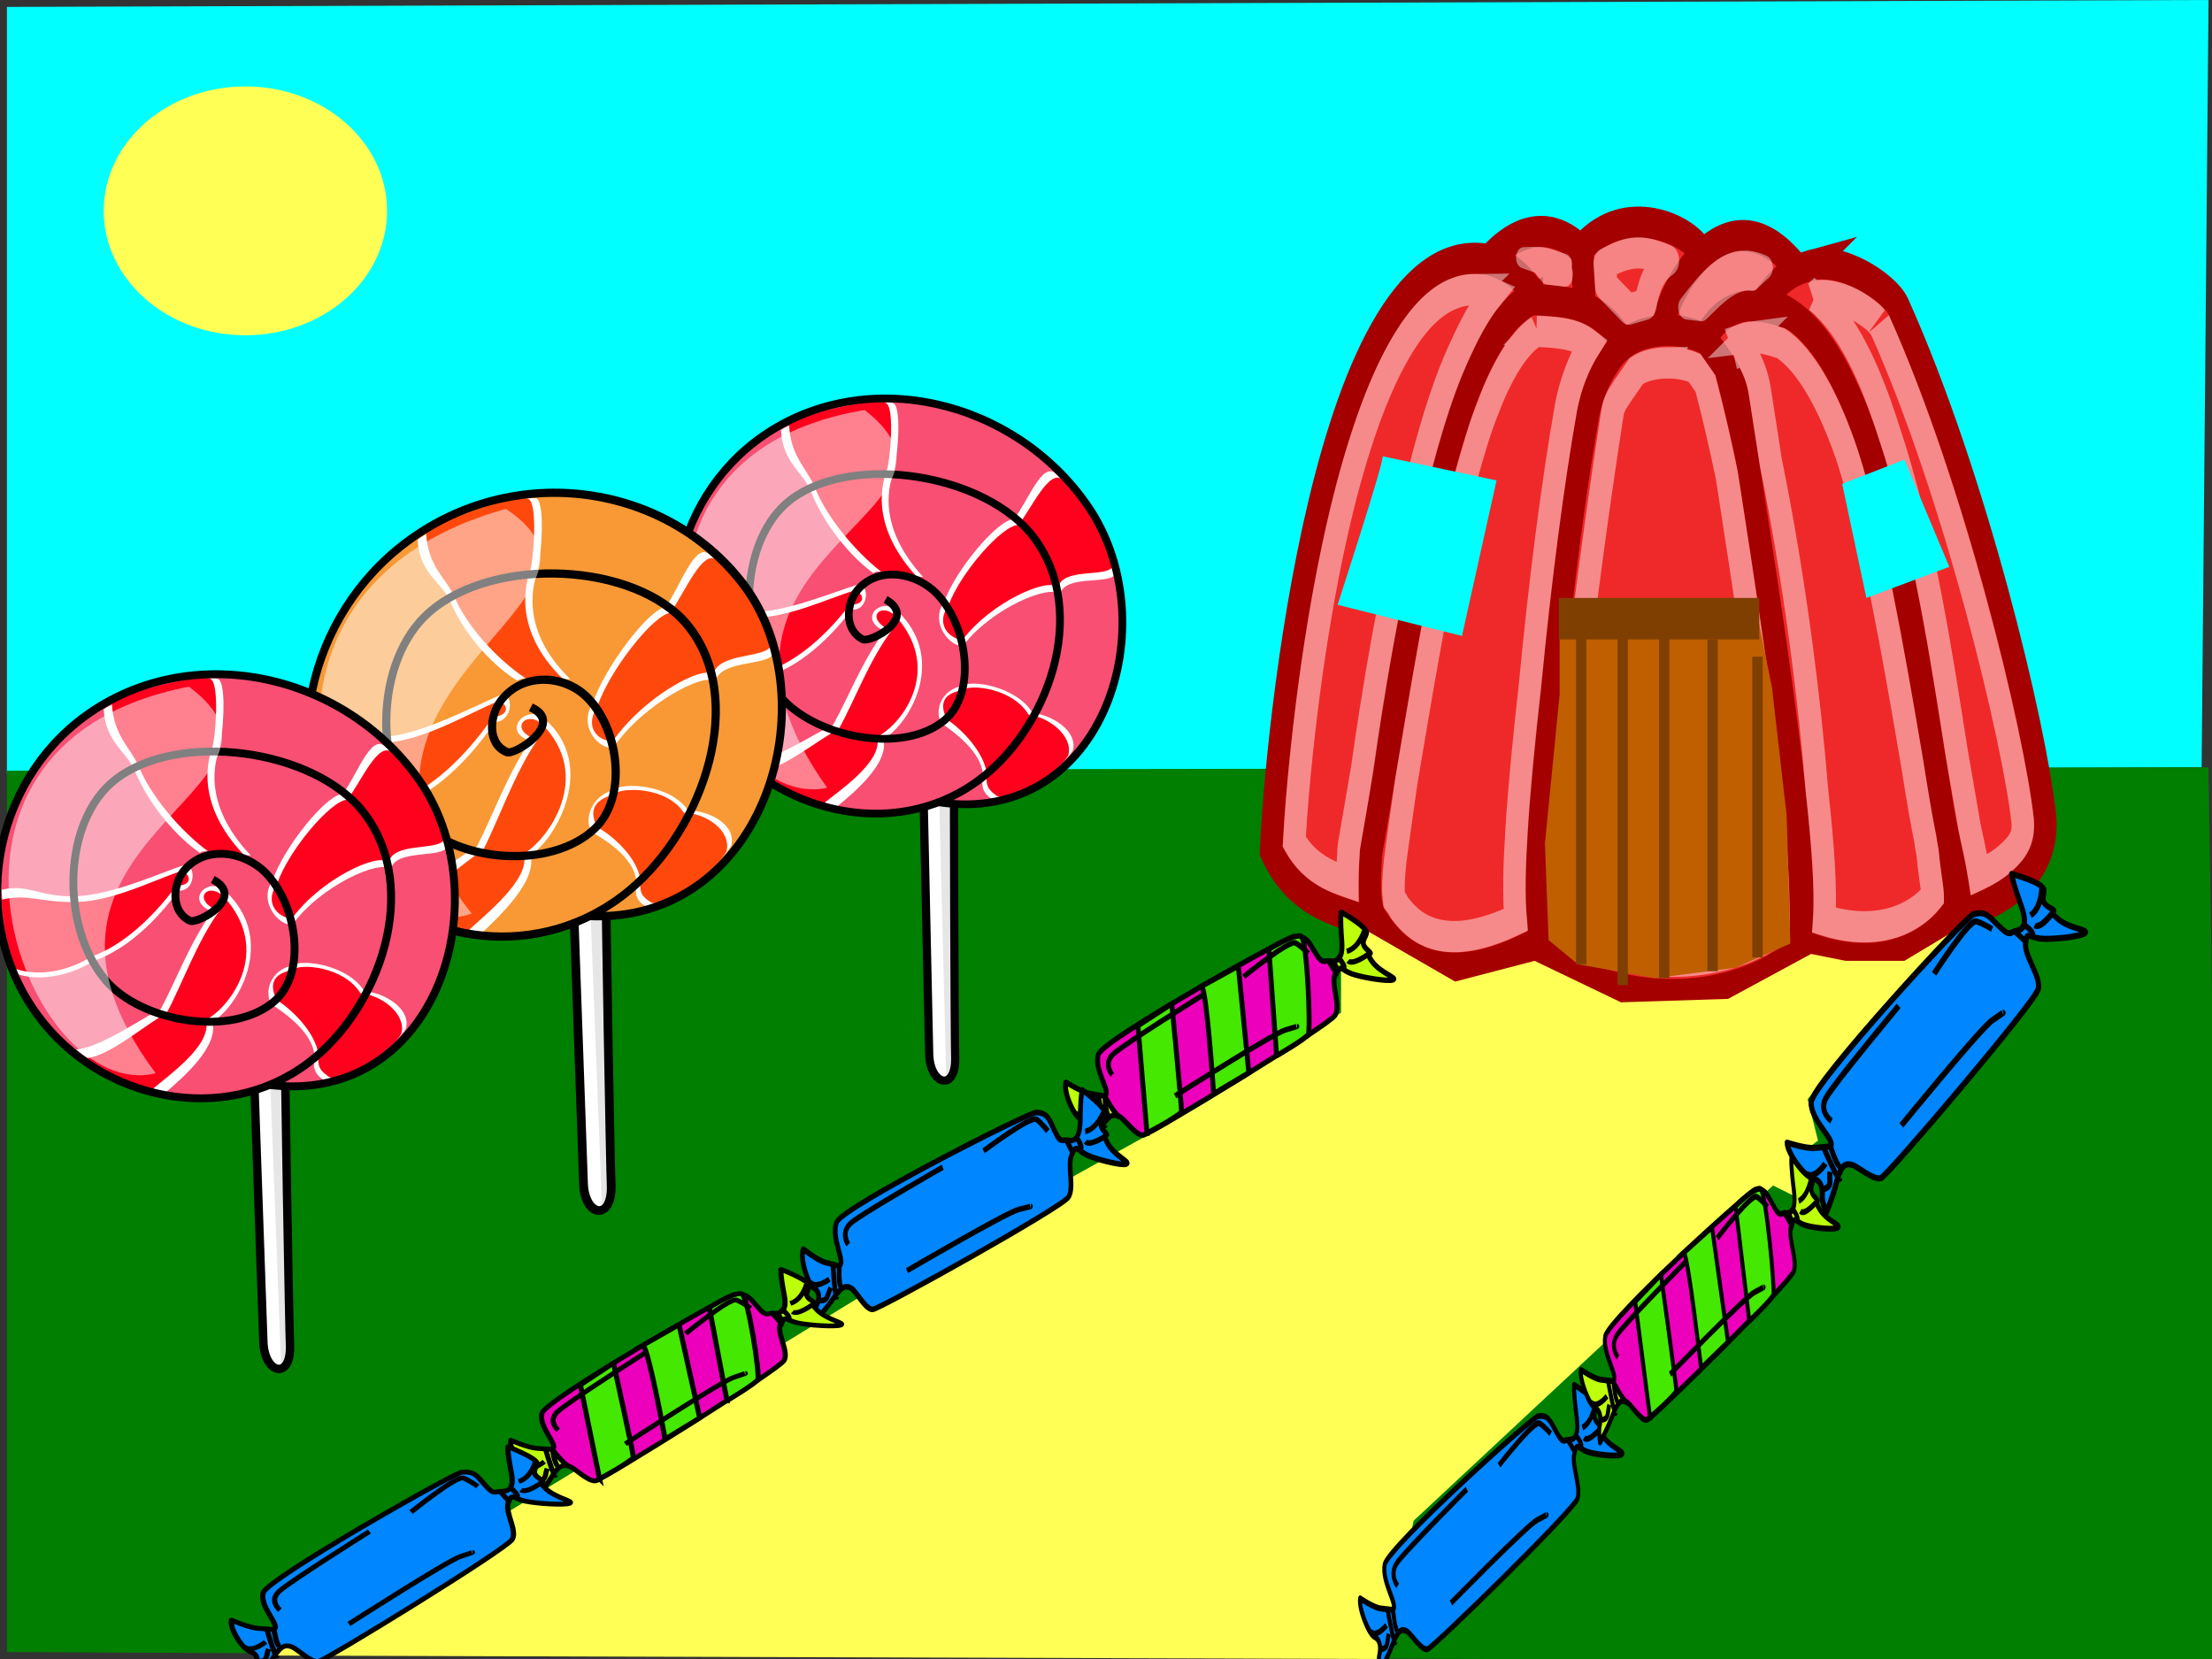 <?xml version="1.0"?><svg width="640" height="480" xmlns="http://www.w3.org/2000/svg" xmlns:xlink="http://www.w3.org/1999/xlink">
 <rect width="100%" height="100%" fill="#333333" stroke="none"/>
 <!-- Created with SVG-edit - http://svg-edit.googlecode.com/ -->
 <g>
  <title>Layer 1</title>
  <defs>
   <symbol id="svg_17" height="48" width="48">

    <g id="svg_2">
     <g transform="matrix(0.192,0,0,0.192,-45.662,-70.664)" id="svg_3">
      <path fill="#ef2929" fill-rule="evenodd" stroke="#a40000" stroke-width="7" stroke-miterlimit="4" d="m311.429,413.791c20.002,-14.779 37.818,2.786 37.857,16.071l-37.321,-7.679l-0.536,-8.393z" id="svg_15"/>
      <path fill="#ef2929" fill-rule="evenodd" stroke="#a40000" stroke-width="7" stroke-miterlimit="4" d="m339.643,411.826c13.166,-10.513 33.1,-4.479 37.5,1.429l-0.714,26.429l-35.536,-1.25l-1.25,-26.607z" id="svg_14"/>
      <path fill="#ef2929" fill-rule="evenodd" stroke="#a40000" stroke-width="7" stroke-miterlimit="4" d="m406.429,416.469c-22.647,-20.371 -42.144,7.238 -41.429,13.571l30.714,11.25l10.714,-24.821z" id="svg_13"/>
      <path fill="#ef2929" fill-rule="evenodd" stroke="#a40000" stroke-width="7" stroke-miterlimit="4" d="m310.714,414.505c-51.648,-7.105 -66.49,108.802 -67.857,132.5c7.476,11.865 20.921,13.783 33.929,16.429c-2.913,-1.9 -3.565,-7.148 -2.21,-15.366c3.682,-22.346 21.839,-119.511 50.425,-125.348c-3.084,-3.484 -6.956,-6.617 -14.286,-8.214z" id="svg_12"/>
      <path fill="#ef2929" fill-rule="evenodd" stroke="#a40000" stroke-width="7" stroke-miterlimit="4" d="m323.929,423.434c10.406,0.392 20.941,0.356 28.571,10c-3.967,4.393 -9.079,8.169 -10.216,13.437c-9.773,45.294 -21.133,109.659 -15.141,120.134c-21.898,8.883 -39.639,9.072 -51.071,-3.929c-3.12,-2.833 -2.766,-9.139 -2.143,-15.714c12.924,-53.036 23.41,-113.711 50,-123.929z" id="svg_11"/>
      <path fill="#ef2929" fill-rule="evenodd" stroke="#a40000" stroke-width="7" stroke-miterlimit="4" d="m348.214,437.005c8.859,-10.771 33.906,-6.735 35.357,0c19.665,52.541 25.46,118.185 23.929,132.143c-21.343,13.51 -58.301,13.39 -81.429,0c-0.806,-32.828 7.655,-88.691 15.27,-119.678c1.42,-5.779 4.395,-9.878 6.873,-12.465z" id="svg_10"/>
      <path fill="#ef2929" fill-rule="evenodd" stroke="#a40000" stroke-width="7" stroke-miterlimit="4" id="svg_9" d="m404.224,426.648c-8.621,-2.108 -18.798,-4.287 -26.429,5.357c3.967,4.393 9.079,8.169 10.216,13.437c9.773,45.294 24.704,111.802 18.713,122.277c22.256,7.097 38.925,2.286 47.5,-6.071c3.12,-2.833 0.266,-9.139 -0.357,-15.714c-12.924,-53.036 -23.053,-109.068 -49.643,-119.286z"/>
      <path fill="#ef2929" fill-rule="evenodd" stroke="#a40000" stroke-width="7" stroke-miterlimit="4" id="svg_8" d="m410,415.934c9.886,-2.532 25.33,4.889 27.984,9.144c24.111,38.669 42.509,94.026 45.588,114.427c1.452,13.294 -14.85,19.497 -27.857,22.143c2.913,-1.9 -0.055,-10.241 -2.432,-18.223c-7.611,-25.56 -18.267,-114.869 -57.568,-119.277c3.375,-3.355 6.73,-6.718 14.286,-8.214z"/>
      <path opacity="0.457" fill="none" fill-rule="evenodd" stroke="#ffffff" stroke-width="7" stroke-miterlimit="4" id="svg_7" d="m306.031,421.188c-9.289,0.07 -17.063,5.26 -24.344,14.906c-7.28,9.646 -13.386,23.46 -18.062,38.156c-8.87,27.878 -12.656,58.445 -13.562,70.719c2.602,3.34 5.794,5.464 10.031,7.125c1.947,0.763 4.225,1.33 6.5,1.906c0.015,-2.475 0.152,-4.925 0.375,-7.281c0.028,-0.337 0.08,-0.671 0.156,-1c1.385,-5.683 2.764,-11.514 4.125,-17.344c3.268,-16.721 8.149,-38.279 15.562,-60.062c0.533,-1.651 1.013,-2.847 1.406,-4c0.01,-0.031 0.021,-0.063 0.031,-0.094c1.302,-3.639 2.604,-7.443 4.156,-11.156c0.818,-2.001 1.668,-4.056 2.625,-6.125c1.329,-2.874 2.691,-5.628 4.188,-8.25c0.227,-0.409 0.377,-0.658 0.5,-0.875c0.021,-0.021 0.042,-0.042 0.062,-0.062c0.756,-1.289 1.512,-2.545 2.312,-3.75c2.9,-4.575 6.059,-8.71 9.688,-11.938c-0.723,-0.227 -1.428,-0.457 -2.312,-0.656c-1.184,-0.15 -2.331,-0.227 -3.438,-0.219zm105.969,1.531c10.176,6.086 17.246,17.255 23.062,30.5c10.739,23.099 16.587,51.575 20.938,71.438c1.322,5.596 2.615,10.985 3.969,16.594c0.011,0.062 0.022,0.125 0.031,0.188c0.003,0.009 -0.003,0.022 0,0.031c1.053,3.535 2.237,7.302 3.062,10.969c3.106,-1.062 5.993,-2.319 8.219,-3.75c4.261,-2.74 5.719,-4.716 5.312,-8.438c-2.744,-18.18 -21.193,-73.989 -44.562,-111.469c0.466,0.748 -0.406,-0.423 -1.906,-1.375c-1.501,-0.952 -3.613,-2.033 -5.906,-2.906c-4.482,-1.707 -9.642,-2.35 -12.219,-1.781zm-86.625,7.812c-3.86,1.83 -7.784,5.483 -11.594,11.219c-0.746,1.174 -1.366,2.104 -1.875,3c-0.021,0.021 -0.042,0.042 -0.062,0.062c-0.112,0.191 -0.248,0.481 -0.438,0.812c-1.277,2.302 -2.501,4.631 -3.688,7.188c-0.749,1.613 -1.513,3.565 -2.375,5.625c-1.341,3.282 -2.627,6.717 -3.875,10.375c-0.01,0.031 -0.021,0.063 -0.031,0.094c-0.473,1.322 -0.938,2.621 -1.375,3.906c-5.616,17.402 -10.344,38.011 -15.188,58.75c-1.329,6.802 -2.879,14.428 -3.406,17.625c-0.609,3.693 -0.671,6.521 -0.469,7.969c0.087,0.626 0.149,0.759 0.156,0.812c0.01,0.01 0.021,0.021 0.031,0.031c0.588,0.478 1.095,1.048 1.5,1.688c4.168,4.115 8.891,6.124 15.219,6.5c5.798,0.345 12.956,-0.936 21.031,-3.688c-0.675,-5.508 -0.429,-12.116 0.281,-20.25c0.819,-9.375 2.322,-20.432 4.156,-32.156c3.024,-23.044 7.101,-45.779 11.156,-62.281c0.76,-3.093 1.94,-5.758 3.125,-7.969c1.347,-2.514 2.827,-4.545 4.344,-6.312c-1.378,-0.755 -2.8,-1.356 -4.469,-1.781c-3.374,-0.86 -7.57,-1.042 -12.156,-1.219zm65.75,1.375c-0.723,0.067 -1.297,0.349 -1.938,0.5c0.345,0.637 0.606,1.378 0.844,2.156l0.094,-0.031c0.167,0.446 0.194,0.543 0.281,0.812c1.856,2.302 3.66,5.02 4.438,8.625c1.064,4.929 2.29,10.656 3.438,15.969c7.448,26.321 12.053,53.146 14.406,74.031c0.011,0.021 0.021,0.042 0.031,0.062c0.002,0.019 -0.002,0.043 0,0.062c1.735,11.71 2.779,21.026 2.125,28.469c16.452,3.713 27.891,-0.125 33.75,-5.312c-0.005,-0.285 0.031,-0.415 -0.062,-1.062c-0.271,-1.878 -1.033,-5.07 -1.469,-8.594c-0.221,-0.908 -0.406,-1.724 -0.594,-2.5c-0.012,-0.073 -0.022,-0.146 -0.031,-0.219c-0.012,-0.041 -0.019,-0.115 -0.031,-0.156c-0.023,-0.104 -0.044,-0.208 -0.062,-0.312c-1.284,-4.482 -2.605,-10.239 -4.031,-16.75c-6.145,-26.01 -12.243,-51.009 -20.062,-68.812c-5.916,-12.725 -13.162,-21.894 -20.844,-25.625c-3.84,-0.904 -7.469,-1.573 -10.281,-1.312zm-25.281,5.719c-3.556,0.042 -7.034,0.655 -9.375,1.812c-2.949,3.126 -5.631,5.642 -6.656,7.344c-0.397,0.659 -0.602,1.168 -0.688,1.562c-4.271,19.793 -8.661,43 -11.938,63.938c-2.417,18.415 -3.947,36.409 -4.031,50.875c0.009,0.047 0.167,0.558 0.062,0.375c0.294,0.501 0.525,1.036 0.688,1.594c19.482,8.971 48.726,8.826 66.375,-0.156c0.103,-0.225 0.218,-0.444 0.344,-0.656c0.104,-5.876 -0.388,-15.623 -1.812,-28.375c-0,-0.01 -0,-0.021 0,-0.031c-0.003,-0.018 0.003,-0.044 0,-0.062c-3.115,-20.929 -8.857,-48.171 -14.188,-72.844c-0.012,-0.042 -0.019,-0.083 -0.031,-0.125c-2.008,-7.035 -4.236,-13.926 -6.656,-20.625c-0.98,-1.048 -2.149,-2.24 -3.375,-3.5c-2.269,-0.706 -5.39,-1.165 -8.719,-1.125z"/>
      <path opacity="0.423" fill="none" fill-rule="evenodd" stroke="#ffffff" stroke-width="7" stroke-linejoin="round" stroke-miterlimit="4" d="m347.143,420.398l-0.536,-5c7.721,-2.919 11.276,-3.284 19.643,-0.714c-4.263,2.164 -6.014,5.764 -6.964,9.821l-5.179,1.071l-6.964,-5.179z" id="svg_6"/>
      <path opacity="0.423" fill="none" fill-rule="evenodd" stroke="#ffffff" stroke-width="4.735" stroke-linejoin="round" stroke-miterlimit="4" id="svg_5" d="m326.019,415.243l-4.619,-1.191c6.772,-0.232 6.192,-0.046 12.681,1.47c-3.306,1.277 0.918,0.272 0.181,2.666l-5.486,-0.485l-2.757,-2.459z"/>
      <path opacity="0.423" fill="none" fill-rule="evenodd" stroke="#ffffff" stroke-width="5.482" stroke-linejoin="round" stroke-miterlimit="4" id="svg_4" d="m376.685,425.551l-4.459,-0.377c6.5,-5.934 13.018,-12.603 23.94,-8.933l-3.776,2.517c-6.286,-0.825 -12.874,4.999 -15.706,6.792z"/>
     </g>
    </g>
   </symbol>
   <symbol width="80pt" id="svg_46" height="80pt" xmlns:xlink="http://www.w3.org/1999/xlink">

    <g id="svg_29">
     <g transform="matrix(0.994,-0.112,0.112,0.994,-3.821,2.501)" id="svg_43">
      <path fill="#ffffff" fill-rule="evenodd" stroke="#000000" stroke-width="1pt" id="svg_45" d="m44.405,63.57l-34.104,29.453c-3.676,3.281 -1.88,6.993 2.127,3.715c1.448,-1.313 35.019,-29.293 36.374,-30.242c2.469,-1.934 -2,-5.961 -4.398,-2.926z"/>
      <path fill="#000000" fill-rule="evenodd" stroke-width="1pt" fill-opacity="0.1" id="svg_44" d="m9.216,97.504l1.649,0.206l36.699,-30.101l-2.062,-1.649l-36.286,31.544z"/>
     </g>
     <path fill="#f84f73" fill-rule="evenodd" stroke-width="1pt" id="svg_42" d="m46.343,66.211c-11.36,-7.531 -20.496,-17.643 -18.123,-34.2c2.696,-18.813 20.799,-31.396 38.872,-28.608c20.275,3.129 33.752,23.566 30.562,43.996c-3.541,22.682 -34.276,38.157 -51.312,18.811z"/>
     <path fill="#ffffff" fill-rule="evenodd" stroke-width="1pt" id="svg_41" d="m63.028,38.736c0.434,11.457 -12.091,14.477 -16.065,13.162c-1.93,3.599 -9.709,3.033 -13.02,2.804c-3.271,-4.663 -4.942,-10.208 -5.462,-14.859c2.763,2.43 10.727,3.817 14.116,4.89c4.898,-1.493 10.646,-4.222 16.639,-5.214c-1.958,-4.572 3.823,-4.382 3.792,-0.783z"/>
     <path fill="#ff001d" fill-rule="evenodd" stroke-width="1pt" id="svg_40" d="m62.226,39.19c-0.518,11.593 -11.819,13.117 -15.793,11.802c-1.93,3.599 -10.525,2.08 -13.836,1.852c-2.183,-3.71 -2.766,-6.399 -3.966,-10.914c2.763,2.43 10.727,2.865 14.116,3.938c4.898,-1.493 11.326,-4.63 17.319,-5.622c-1.958,-4.572 2.191,-4.654 2.16,-1.056z"/>
     <path fill="#ffffff" fill-rule="evenodd" stroke-width="1pt" id="svg_39" d="m57.771,33.384c-7.889,1.224 -13.602,0.272 -17.275,-1.496c-5.305,-1.224 -8.842,-4.353 -10.202,-7.073c1.496,-3.401 4.353,-7.345 7.617,-11.29c3.809,2.312 3.401,5.033 7.617,8.978c4.217,3.945 12.106,6.801 15.915,8.706c1.224,1.224 -1.768,4.217 -3.673,2.176z"/>
     <path fill="#ff001d" fill-rule="evenodd" stroke-width="1pt" id="svg_38" d="m58.152,32.593c-7.889,1.224 -13.874,0.272 -17.547,-1.496c-5.305,-1.224 -8.569,-4.353 -9.93,-7.073c1.496,-3.401 2.856,-5.441 6.121,-9.386c3.809,2.312 4.081,4.761 8.297,8.706c4.217,3.945 11.154,6.121 14.963,8.025c1.224,1.224 0,3.265 -1.904,1.224z"/>
     <path fill="#ffffff" fill-rule="evenodd" stroke-width="1pt" id="svg_37" d="m64.44,31.553c-0.816,-4.081 -0.544,-10.882 1.904,-16.731c1.088,-2.993 -0.136,-6.393 3.265,-10.202c2.993,0.272 15.915,7.753 16.323,9.386c0.408,1.632 -6.393,7.345 -7.753,8.025c-1.36,0.68 -8.025,3.809 -8.297,15.371c0,0.544 -4.489,-6.257 -5.441,-5.849z"/>
     <path fill="#ff001d" fill-rule="evenodd" stroke-width="1pt" id="svg_36" d="m65.634,32.865c-0.816,-4.081 -0.816,-12.242 1.632,-18.091c1.088,-2.993 0.544,-6.121 3.945,-9.93c2.993,0.272 13.466,6.665 13.874,8.297c0.408,1.632 -6.121,7.209 -7.481,7.889c-1.36,0.68 -8.161,3.945 -8.433,15.507c0,0.544 -2.584,-4.081 -3.537,-3.673z"/>
     <path fill="#ffffff" fill-rule="evenodd" stroke-width="1pt" id="svg_35" d="m69.576,42.721c4.897,-2.448 15.643,-3.673 17.547,-1.904c3.401,-0.408 9.93,-3.673 10.066,-0.68c0.408,4.761 -2.993,17.003 -4.489,18.363c-2.04,0.136 -5.849,-5.577 -8.569,-3.809c0,-2.312 -9.658,-5.985 -17.275,-4.761c-1.632,-1.088 -1.496,-6.393 2.72,-7.209z"/>
     <path fill="#ff001d" fill-rule="evenodd" stroke-width="1pt" id="svg_34" d="m69.714,43.611c4.897,-2.448 15.371,-3.401 17.275,-1.632c3.401,-0.408 10.202,-3.265 10.338,-0.272c0.408,4.761 -2.584,14.282 -4.081,15.643c-2.04,0.136 -5.849,-5.441 -8.569,-3.673c0,-2.312 -9.522,-5.713 -17.139,-4.489c-1.224,-0.952 -2.04,-4.761 2.176,-5.577z"/>
     <path fill="#ffffff" fill-rule="evenodd" stroke-width="1pt" id="svg_33" d="m62.083,54.438c2.04,0.272 6.529,6.257 5.441,11.018c2.176,2.584 3.265,7.209 0.544,8.842c-2.993,0.952 -14.691,-1.36 -15.099,-3.537c-0.408,-2.176 0.816,-2.72 1.904,-3.809c2.04,-2.72 1.36,-7.481 0.68,-10.474c0.816,-2.448 3.945,-3.673 6.529,-2.04z"/>
     <path fill="#ff001d" fill-rule="evenodd" stroke-width="1pt" id="svg_32" d="m61.553,54.901c2.04,0.272 6.393,5.577 5.305,10.338c2.176,2.584 2.856,7.481 0.136,9.114c-2.993,0.952 -12.65,-1.088 -13.058,-3.265c-0.408,-2.176 0.272,-2.584 1.36,-3.673c2.04,-2.72 2.04,-7.753 1.36,-10.746c0.816,-2.448 2.312,-3.401 4.897,-1.768z"/>
     <path fill="none" fill-opacity="0.75" fill-rule="evenodd" stroke="#000000" stroke-width="1.25" id="svg_31" d="m62.908,35.953c1.809,5.849 -6.753,3.317 -7.183,2.117c-1.164,-3.252 2.119,-6.057 4.997,-6.337c5.148,-0.501 8.924,4.503 8.89,9.415c-0.05,7.208 -6.554,15.79 -13.26,15.41c-8.937,-0.507 -17.555,-12.557 -16.782,-21.359c0.973,-11.077 12.879,-22.549 23.378,-21.39c12.716,1.405 26.032,18.767 24.468,31.448c-1.843,14.944 -20.034,23.977 -34.321,22.009c-16.495,-2.273 -27.517,-18.794 -25.144,-35.351c2.696,-18.813 20.799,-31.396 38.872,-28.608c20.275,3.129 33.752,23.566 30.562,43.996c-3.541,22.682 -34.276,39.504 -51.12,18.042"/>
     <path fill="#ffffff" fill-rule="evenodd" stroke-width="1pt" fill-opacity="0.5" id="svg_30" d="m81.767,11.566c4.061,26.906 -40.359,-6.346 -46.958,39.851c-18.022,-10.661 6.346,-67.011 46.958,-39.851z"/>
    </g>
   </symbol>
   <symbol width="80pt" id="svg_66" height="80pt" xmlns:xlink="http://www.w3.org/1999/xlink">

    <g id="svg_49">
     <g transform="matrix(0.994,-0.112,0.112,0.994,-3.821,2.501)" id="svg_63">
      <path fill="#ffffff" fill-rule="evenodd" stroke="#000000" stroke-width="1pt" id="svg_65" d="m44.405,63.57l-34.104,29.453c-3.676,3.281 -1.88,6.993 2.127,3.715c1.448,-1.313 35.019,-29.293 36.374,-30.242c2.469,-1.934 -2,-5.961 -4.398,-2.926z"/>
      <path fill="#000000" fill-rule="evenodd" stroke-width="1pt" fill-opacity="0.1" id="svg_64" d="m9.216,97.504l1.649,0.206l36.699,-30.101l-2.062,-1.649l-36.286,31.544z"/>
     </g>
     <path fill="#f89935" fill-rule="evenodd" stroke-width="1pt" id="svg_62" d="m46.343,66.211c-11.36,-7.531 -20.496,-17.643 -18.123,-34.2c2.696,-18.813 20.799,-31.396 38.872,-28.608c20.275,3.129 33.752,23.566 30.562,43.996c-3.541,22.682 -34.276,38.157 -51.312,18.811z"/>
     <path fill="#ffffff" fill-rule="evenodd" stroke-width="1pt" id="svg_61" d="m63.028,38.736c0.434,11.457 -12.091,14.477 -16.065,13.162c-1.93,3.599 -9.709,3.033 -13.02,2.804c-3.271,-4.663 -4.942,-10.208 -5.462,-14.859c2.763,2.43 10.727,3.817 14.116,4.89c4.898,-1.493 10.646,-4.222 16.639,-5.214c-1.958,-4.572 3.823,-4.382 3.792,-0.783z"/>
     <path fill="#ff480c" fill-rule="evenodd" stroke-width="1pt" id="svg_60" d="m62.226,39.19c-0.518,11.593 -11.819,13.117 -15.793,11.802c-1.93,3.599 -10.525,2.08 -13.836,1.852c-2.183,-3.71 -2.766,-6.399 -3.966,-10.914c2.763,2.43 10.727,2.865 14.116,3.938c4.898,-1.493 11.326,-4.63 17.319,-5.622c-1.958,-4.572 2.191,-4.654 2.16,-1.056z"/>
     <path fill="#ffffff" fill-rule="evenodd" stroke-width="1pt" id="svg_59" d="m57.771,33.384c-7.889,1.224 -13.602,0.272 -17.275,-1.496c-5.305,-1.224 -8.842,-4.353 -10.202,-7.073c1.496,-3.401 4.353,-7.345 7.617,-11.29c3.809,2.312 3.401,5.033 7.617,8.978c4.217,3.945 12.106,6.801 15.915,8.706c1.224,1.224 -1.768,4.217 -3.673,2.176z"/>
     <path fill="#ff480c" fill-rule="evenodd" stroke-width="1pt" id="svg_58" d="m58.152,32.593c-7.889,1.224 -13.874,0.272 -17.547,-1.496c-5.305,-1.224 -8.569,-4.353 -9.93,-7.073c1.496,-3.401 2.856,-5.441 6.121,-9.386c3.809,2.312 4.081,4.761 8.297,8.706c4.217,3.945 11.154,6.121 14.963,8.025c1.224,1.224 0,3.265 -1.904,1.224z"/>
     <path fill="#ffffff" fill-rule="evenodd" stroke-width="1pt" id="svg_57" d="m64.44,31.553c-0.816,-4.081 -0.544,-10.882 1.904,-16.731c1.088,-2.993 -0.136,-6.393 3.265,-10.202c2.993,0.272 15.915,7.753 16.323,9.386c0.408,1.632 -6.393,7.345 -7.753,8.025c-1.36,0.68 -8.025,3.809 -8.297,15.371c0,0.544 -4.489,-6.257 -5.441,-5.849z"/>
     <path fill="#ff480c" fill-rule="evenodd" stroke-width="1pt" id="svg_56" d="m65.634,32.865c-0.816,-4.081 -0.816,-12.242 1.632,-18.091c1.088,-2.993 0.544,-6.121 3.945,-9.93c2.993,0.272 13.466,6.665 13.874,8.297c0.408,1.632 -6.121,7.209 -7.481,7.889c-1.36,0.68 -8.161,3.945 -8.433,15.507c0,0.544 -2.584,-4.081 -3.537,-3.673z"/>
     <path fill="#ffffff" fill-rule="evenodd" stroke-width="1pt" id="svg_55" d="m69.576,42.721c4.897,-2.448 15.643,-3.673 17.547,-1.904c3.401,-0.408 9.93,-3.673 10.066,-0.68c0.408,4.761 -2.993,17.003 -4.489,18.363c-2.04,0.136 -5.849,-5.577 -8.569,-3.809c0,-2.312 -9.658,-5.985 -17.275,-4.761c-1.632,-1.088 -1.496,-6.393 2.72,-7.209z"/>
     <path fill="#ff480c" fill-rule="evenodd" stroke-width="1pt" id="svg_54" d="m69.714,43.611c4.897,-2.448 15.371,-3.401 17.275,-1.632c3.401,-0.408 10.202,-3.265 10.338,-0.272c0.408,4.761 -2.584,14.282 -4.081,15.643c-2.04,0.136 -5.849,-5.441 -8.569,-3.673c0,-2.312 -9.522,-5.713 -17.139,-4.489c-1.224,-0.952 -2.04,-4.761 2.176,-5.577z"/>
     <path fill="#ffffff" fill-rule="evenodd" stroke-width="1pt" id="svg_53" d="m62.083,54.438c2.04,0.272 6.529,6.257 5.441,11.018c2.176,2.584 3.265,7.209 0.544,8.842c-2.993,0.952 -14.691,-1.36 -15.099,-3.537c-0.408,-2.176 0.816,-2.72 1.904,-3.809c2.04,-2.72 1.36,-7.481 0.68,-10.474c0.816,-2.448 3.945,-3.673 6.529,-2.04z"/>
     <path fill="#ff480c" fill-rule="evenodd" stroke-width="1pt" id="svg_52" d="m61.553,54.901c2.04,0.272 6.393,5.577 5.305,10.338c2.176,2.584 2.856,7.481 0.136,9.114c-2.993,0.952 -12.65,-1.088 -13.058,-3.265c-0.408,-2.176 0.272,-2.584 1.36,-3.673c2.04,-2.72 2.04,-7.753 1.36,-10.746c0.816,-2.448 2.312,-3.401 4.897,-1.768z"/>
     <path fill="none" fill-opacity="0.75" fill-rule="evenodd" stroke="#000000" stroke-width="1.25" id="svg_51" d="m62.908,35.953c1.809,5.849 -6.753,3.317 -7.183,2.117c-1.164,-3.252 2.119,-6.057 4.997,-6.337c5.148,-0.501 8.924,4.503 8.89,9.415c-0.05,7.208 -6.554,15.79 -13.26,15.41c-8.937,-0.507 -17.555,-12.557 -16.782,-21.359c0.973,-11.077 12.879,-22.549 23.378,-21.39c12.716,1.405 26.032,18.767 24.468,31.448c-1.843,14.944 -20.034,23.977 -34.321,22.009c-16.495,-2.273 -27.517,-18.794 -25.144,-35.351c2.696,-18.813 20.799,-31.396 38.872,-28.608c20.275,3.129 33.752,23.566 30.562,43.996c-3.541,22.682 -34.276,39.504 -51.12,18.042"/>
     <path fill="#ffffff" fill-rule="evenodd" stroke-width="1pt" fill-opacity="0.5" id="svg_50" d="m81.767,11.566c4.061,26.906 -40.359,-6.346 -46.958,39.851c-18.022,-10.661 6.346,-67.011 46.958,-39.851z"/>
    </g>
   </symbol>
   <symbol width="80pt" id="svg_88" height="80pt" xmlns:xlink="http://www.w3.org/1999/xlink">

    <g transform="translate(1.347,3.078)" id="svg_70">
     <path fill="#bdff0c" fill-rule="evenodd" stroke="#000000" stroke-width="1pt" stroke-linejoin="round" id="svg_87" d="m74.631,31.705c1.157,-0.422 4.742,0.989 3.606,-5.281c-1.136,-6.269 -0.828,-7.181 -0.828,-7.181c0,0 7.655,3.188 7.345,4.708c-0.309,1.52 -1.65,2.489 0.656,4.078c2.306,1.589 -1.034,0.058 1.512,2.742c2.546,2.685 7.349,3.491 6.131,4.096c-1.219,0.604 -8.76,0.093 -11.556,-0.646c-2.796,-0.739 -3.095,-2.261 -4.016,0.474c-0.921,2.734 -4.007,-2.568 -2.849,-2.99z"/>
     <path fill="#bdff0c" fill-rule="evenodd" stroke="#000000" stroke-width="1pt" stroke-linejoin="round" id="svg_86" d="m6.845,67.237c0,0 4.373,2.082 6.745,2.273c2.372,0.19 3.953,0.317 3.953,0.317c1.95,-0.967 5.945,5.251 4.486,4.759c-1.458,-0.491 -2.493,-0.434 -4.327,2.602c-2.08,3.765 -4.462,6.616 -4.462,6.616c0,0 -0.539,-2.618 -0.109,-3.894c0.43,-1.276 0.497,-3.283 -1.508,-3.959c-2.005,-0.676 -5.332,-6.465 -4.778,-8.714z"/>
     <path fill="#ec00bb" fill-rule="evenodd" stroke="#000000" stroke-width="1pt" stroke-linejoin="round" id="svg_85" d="m17.65,69.802c1.95,-0.967 -3.745,-6.319 -2.637,-10.208c1.108,-3.89 49.077,-33.597 50.415,-33.35c3.069,-0.329 3.891,1.101 5.466,3.053c1.575,1.952 2.303,2.806 3.46,2.384c1.157,-0.422 3.771,0.255 2.849,2.99c-0.921,2.734 2.29,7.54 1.004,10.152c-1.286,2.612 -47.251,33.461 -49.199,33.82c-1.948,0.359 -5.413,-3.59 -6.871,-4.081c-1.458,-0.491 -4.486,-4.759 -4.486,-4.759z"/>
     <path fill="none" fill-rule="evenodd" stroke="black" stroke-width="1pt" fill-opacity="0.75" id="svg_84" d="m75.023,31.518c0,0 2.308,2.693 2.308,2.693"/>
     <path fill="none" fill-rule="evenodd" stroke="black" stroke-width="1pt" fill-opacity="0.75" id="svg_83" d="m77.331,30.171c0,0 2.501,2.116 2.116,2.885"/>
     <path fill="none" fill-rule="evenodd" stroke="black" stroke-width="1pt" fill-opacity="0.75" id="svg_82" d="m15.774,69.221c0,0 1.539,5.771 2.116,6.925c0.577,1.154 0.577,0.962 0.577,0.962"/>
     <path fill="none" fill-rule="evenodd" stroke="black" stroke-width="1pt" fill-opacity="0.75" id="svg_81" d="m17.698,69.606c0,0 0.577,4.617 1.539,5.002"/>
     <path fill="#44e800" fill-rule="evenodd" stroke="black" stroke-width="1pt" id="svg_80" d="m41.359,40.559l9.426,-5.771l5.386,26.162l-9.041,5.963c0,0 -4.232,-25.008 -5.771,-26.354z"/>
     <path fill="#44e800" fill-rule="evenodd" stroke="black" stroke-width="1pt" id="svg_79" d="m30.009,78.07l-5.002,-26.354l8.656,-6.156c0,0 5.194,25.392 5.194,26.547c-1.539,1.731 -8.849,5.963 -8.849,5.963z"/>
     <path fill="none" fill-rule="evenodd" stroke="black" stroke-width="1pt" fill-opacity="0.75" id="svg_78" d="m19.237,64.412c0,0 -2.885,-2.501 -0.192,-5.194c2.693,-2.693 22.892,-16.544 22.892,-16.544"/>
     <path fill="#44e800" fill-rule="evenodd" stroke="black" stroke-width="1pt" id="svg_77" d="m63.289,56.14l-4.617,-26.162c0,0 6.733,-4.617 8.464,-3.847c1.731,0.769 4.809,22.892 4.232,24.046c-0.577,1.154 -8.079,5.963 -8.079,5.963z"/>
     <path fill="none" fill-rule="evenodd" stroke="black" stroke-width="1pt" fill-opacity="0.75" id="svg_76" d="m52.516,37.289c0,0 11.542,-10.195 13.273,-9.426c1.731,0.769 3.655,2.308 3.655,2.308"/>
     <path fill="none" fill-rule="evenodd" stroke="black" stroke-width="1pt" fill-opacity="0.75" id="svg_75" d="m36.742,68.26c0,0 25.008,-17.505 28.278,-18.66c3.27,-1.154 3.078,-1.154 3.078,-1.154"/>
     <path fill="none" fill-rule="evenodd" stroke="black" stroke-width="1pt" fill-opacity="0.75" id="svg_74" d="m84.064,23.438c0,0 -0.962,4.232 -4.232,5.386"/>
     <path fill="none" fill-rule="evenodd" stroke="black" stroke-width="1pt" fill-opacity="0.75" id="svg_73" d="m85.795,29.017c0,0 -4.04,3.27 -5.386,2.116"/>
     <path fill="none" fill-rule="evenodd" stroke="black" stroke-width="1pt" fill-opacity="0.75" id="svg_72" d="m10.195,74.608c1.924,1.731 5.386,-1.347 5.386,-1.347"/>
     <path fill="none" fill-rule="evenodd" stroke="black" stroke-width="1pt" fill-opacity="0.75" id="svg_71" d="m13.658,78.647c2.693,-0.192 1.924,-1.347 2.693,-3.463"/>
    </g>
   </symbol>
   <symbol width="80pt" id="svg_103" height="80pt" xmlns:xlink="http://www.w3.org/1999/xlink">

    <path fill="#0086ff" fill-rule="evenodd" stroke="#000000" stroke-width="1pt" stroke-linejoin="round" id="svg_102" d="m6.952,67.212c0,0 4.373,2.082 6.745,2.273c2.372,0.19 3.953,0.317 3.953,0.317c1.95,-0.967 -3.745,-6.319 -2.637,-10.208c1.108,-3.89 49.077,-33.597 50.415,-33.35c3.069,-0.329 3.891,1.101 5.466,3.053c1.575,1.952 2.303,2.806 3.46,2.384c1.157,-0.422 4.742,0.989 3.606,-5.281c-1.136,-6.269 -0.828,-7.181 -0.828,-7.181c0,0 7.655,3.188 7.345,4.708c-0.309,1.52 -1.65,2.489 0.656,4.078c2.306,1.589 -1.034,0.057 1.512,2.742c2.546,2.685 7.349,3.491 6.131,4.096c-1.219,0.604 -8.76,0.093 -11.556,-0.646c-2.796,-0.739 -3.095,-2.261 -4.016,0.474c-0.921,2.734 2.29,7.54 1.004,10.152c-1.286,2.612 -47.251,33.461 -49.199,33.82c-1.948,0.359 -5.413,-3.59 -6.871,-4.081c-1.458,-0.491 -2.493,-0.434 -4.327,2.602c-2.08,3.765 -4.462,6.616 -4.462,6.616c0,0 -0.539,-2.618 -0.109,-3.894c0.43,-1.276 0.497,-3.283 -1.508,-3.959c-2.005,-0.676 -5.332,-6.465 -4.778,-8.714z"/>
    <path fill="none" fill-rule="evenodd" stroke="black" stroke-width="1pt" fill-opacity="0.75" id="svg_101" d="m75.023,31.518c0,0 2.308,2.693 2.308,2.693"/>
    <path fill="none" fill-rule="evenodd" stroke="black" stroke-width="1pt" fill-opacity="0.75" id="svg_100" d="m77.331,30.171c0,0 2.501,2.116 2.116,2.885"/>
    <path fill="none" fill-rule="evenodd" stroke="black" stroke-width="1pt" fill-opacity="0.75" id="svg_99" d="m15.774,69.221c0,0 1.539,5.771 2.116,6.925c0.577,1.154 0.577,0.962 0.577,0.962"/>
    <path fill="none" fill-rule="evenodd" stroke="black" stroke-width="1pt" fill-opacity="0.75" id="svg_98" d="m17.698,69.606c0,0 0.577,4.617 1.539,5.002"/>
    <path fill="none" fill-rule="evenodd" stroke="black" stroke-width="1pt" fill-opacity="0.75" id="svg_97" d="m19.237,64.412c0,0 -2.885,-2.501 -0.192,-5.194c2.693,-2.693 22.892,-16.544 22.892,-16.544"/>
    <path fill="none" fill-rule="evenodd" stroke="black" stroke-width="1pt" fill-opacity="0.75" id="svg_96" d="m52.516,37.289c0,0 11.542,-10.195 13.273,-9.426c1.731,0.769 3.655,2.308 3.655,2.308"/>
    <path fill="none" fill-rule="evenodd" stroke="black" stroke-width="1pt" fill-opacity="0.75" id="svg_95" d="m36.742,68.26c0,0 25.008,-17.505 28.278,-18.66c3.27,-1.154 3.078,-1.154 3.078,-1.154"/>
    <path fill="none" fill-rule="evenodd" stroke="black" stroke-width="1pt" fill-opacity="0.75" id="svg_94" d="m84.064,23.438c0,0 -0.962,4.232 -4.232,5.386"/>
    <path fill="none" fill-rule="evenodd" stroke="black" stroke-width="1pt" fill-opacity="0.75" id="svg_93" d="m85.795,29.017c0,0 -4.04,3.27 -5.386,2.116"/>
    <path fill="none" fill-rule="evenodd" stroke="black" stroke-width="1pt" fill-opacity="0.75" id="svg_92" d="m10.195,74.608c1.924,1.731 5.386,-1.347 5.386,-1.347"/>
    <path fill="none" fill-rule="evenodd" stroke="black" stroke-width="1pt" fill-opacity="0.75" id="svg_91" d="m13.658,78.647c2.693,-0.192 1.924,-1.347 2.693,-3.463"/>
   </symbol>
  </defs>
  <path id="svg_115" d="m2,2l0,222l635,-2l2,-222l-637,2z" stroke-linecap="null" stroke-linejoin="null" stroke-dasharray="null" stroke-width="null" stroke="null" fill="#00ffff"/>
  <path id="svg_114" d="m638.981,222l-636.981,1l0,255l641,3l-4.019,-259z" stroke-linecap="null" stroke-linejoin="null" stroke-dasharray="null" stroke-width="null" stroke="null" fill="#007f00"/>
  <use x="118.949" y="46.784" transform="matrix(4.845 0 0 6.722 -213.217 -299.294)" xlink:href="#svg_17" id="svg_18"/>
  <path id="svg_19" d="m451.239,201l-4.239,43l1.06,28l8.478,7l22.254,4l23.313,-3l15.896,-7l-1.06,-37l-4.239,-37l-4.239,-21l-57.224,-4l0,27z" stroke-linecap="null" stroke-linejoin="null" stroke-dasharray="null" stroke-width="null" stroke="null" fill="#bf5f00"/>
  <rect id="svg_20" height="12" width="58" y="173" x="451" stroke-linecap="null" stroke-linejoin="null" stroke-dasharray="null" stroke-width="null" stroke="null" fill="#7f3f00"/>
  <rect id="svg_21" height="95" width="3" y="184" x="456" stroke-linecap="null" stroke-linejoin="null" stroke-dasharray="null" stroke-width="null" stroke="null" fill="#7f3f00"/>
  <rect id="svg_22" height="87" width="3" y="190" x="507" stroke-linecap="null" stroke-linejoin="null" stroke-dasharray="null" stroke-width="null" stroke="null" fill="#7f3f00"/>
  <rect id="svg_23" height="104" width="3" y="179" x="480" stroke-linecap="null" stroke-linejoin="null" stroke-dasharray="null" stroke-width="null" stroke="null" fill="#7f3f00"/>
  <rect id="svg_26" height="96" width="3" y="185" x="494" stroke-linecap="null" stroke-linejoin="null" stroke-dasharray="null" stroke-width="null" stroke="null" fill="#7f3f00"/>
  <rect id="svg_27" height="106" width="3" y="179" x="468" stroke-linecap="null" stroke-linejoin="null" stroke-dasharray="null" stroke-width="null" stroke="null" fill="#7f3f00"/>
  <use x="91.18" y="107.765" transform="rotate(-43.58 254.799 191.661) matrix(1.772 0 0 1.799 -4.654 -79.095)" xlink:href="#svg_46" id="svg_47"/>
  <use x="35.165" y="120.021" transform="rotate(-47.111 152.299 224.161) matrix(1.971 0 0 1.818 -25.834 -71.745)" xlink:href="#svg_66" id="svg_67"/>
  <use x="3.977" y="156.623" transform="rotate(-44.736 60.299 273.161) matrix(1.822 0 0 1.824 -47.507 -90.498)" xlink:href="#svg_46" id="svg_68"/>
  <path id="svg_111" d="m395,269l-7,12l0,12l-57,36l-72,40l-180,110l322,1l8,-40l104,-97l8,4l-3,-11l8,-6l-3,-12l43,-49l-15,9l-17,0l-10,-2l-24,13l-31,1l-25,-12l-23,6l-26,-15z" stroke-linecap="null" stroke-linejoin="null" stroke-dasharray="null" stroke-width="null" stroke="null" fill="#ffff56"/>
  <path id="svg_113" d="m2,203l283,44l-283,-44z" stroke-linecap="null" stroke-linejoin="null" stroke-dasharray="null" stroke-width="null" stroke="null" fill="#ffff00"/>
  <use x="191.535" y="213.449" transform="matrix(0.882 0 0 1.287 218.474 101.242)" xlink:href="#svg_103" id="svg_109"/>
  <use x="254.392" y="198.042" transform="matrix(0.863 0 0 1.271 230.806 55.228)" xlink:href="#svg_88" id="svg_108"/>
  <use x="303.333" y="170.667" transform="rotate(-10.999 560.793 300.749) matrix(1.12 0 0 1.332 164.691 4.862)" xlink:href="#svg_103" id="svg_107"/>
  <use x="208.135" y="138.758" transform="rotate(4.994 355.941 298.902) matrix(1.064 0 0 1.166 79.652 73.42)" xlink:href="#svg_88" id="svg_89"/>
  <use x="135.14" y="243.071" transform="rotate(9.373 279.293 349.749) matrix(1.028 0 0 1.22 88.862 -9.672)" xlink:href="#svg_103" id="svg_104"/>
  <use x="99.861" y="195.603" transform="matrix(1.108 0 0 1.03 28.073 142.806)" xlink:href="#svg_88" id="svg_105"/>
  <use x="-20.491" y="280.383" transform="matrix(1.14 0 0 1.045 82.425 105.524)" xlink:href="#svg_103" id="svg_106"/>
  <ellipse ry="36" rx="41" id="svg_116" cy="61" cx="71" stroke-linecap="null" stroke-linejoin="null" stroke-dasharray="null" stroke-width="null" stroke="null" fill="#ffff56"/>
  <ellipse ry="31" id="svg_117" cy="52" cx="82" stroke-linecap="null" stroke-linejoin="null" stroke-dasharray="null" stroke-width="null" stroke="null" fill="#ffff56"/>
  <path id="svg_118" d="m400,132c1,0 -13,43 -13,43c0,0 36,9 36,9c0,0 10,-45 10,-45c0,0 -33,-7 -33,-7z" stroke-linecap="null" stroke-linejoin="null" stroke-dasharray="null" stroke-width="null" stroke="null" fill="#00ffff"/>
  <path id="svg_119" d="m533,140l7,33l24,-9l-13,-31l-18,7z" stroke-linecap="null" stroke-linejoin="null" stroke-dasharray="null" stroke-width="null" stroke="null" fill="#00ffff"/>
 </g>
</svg>